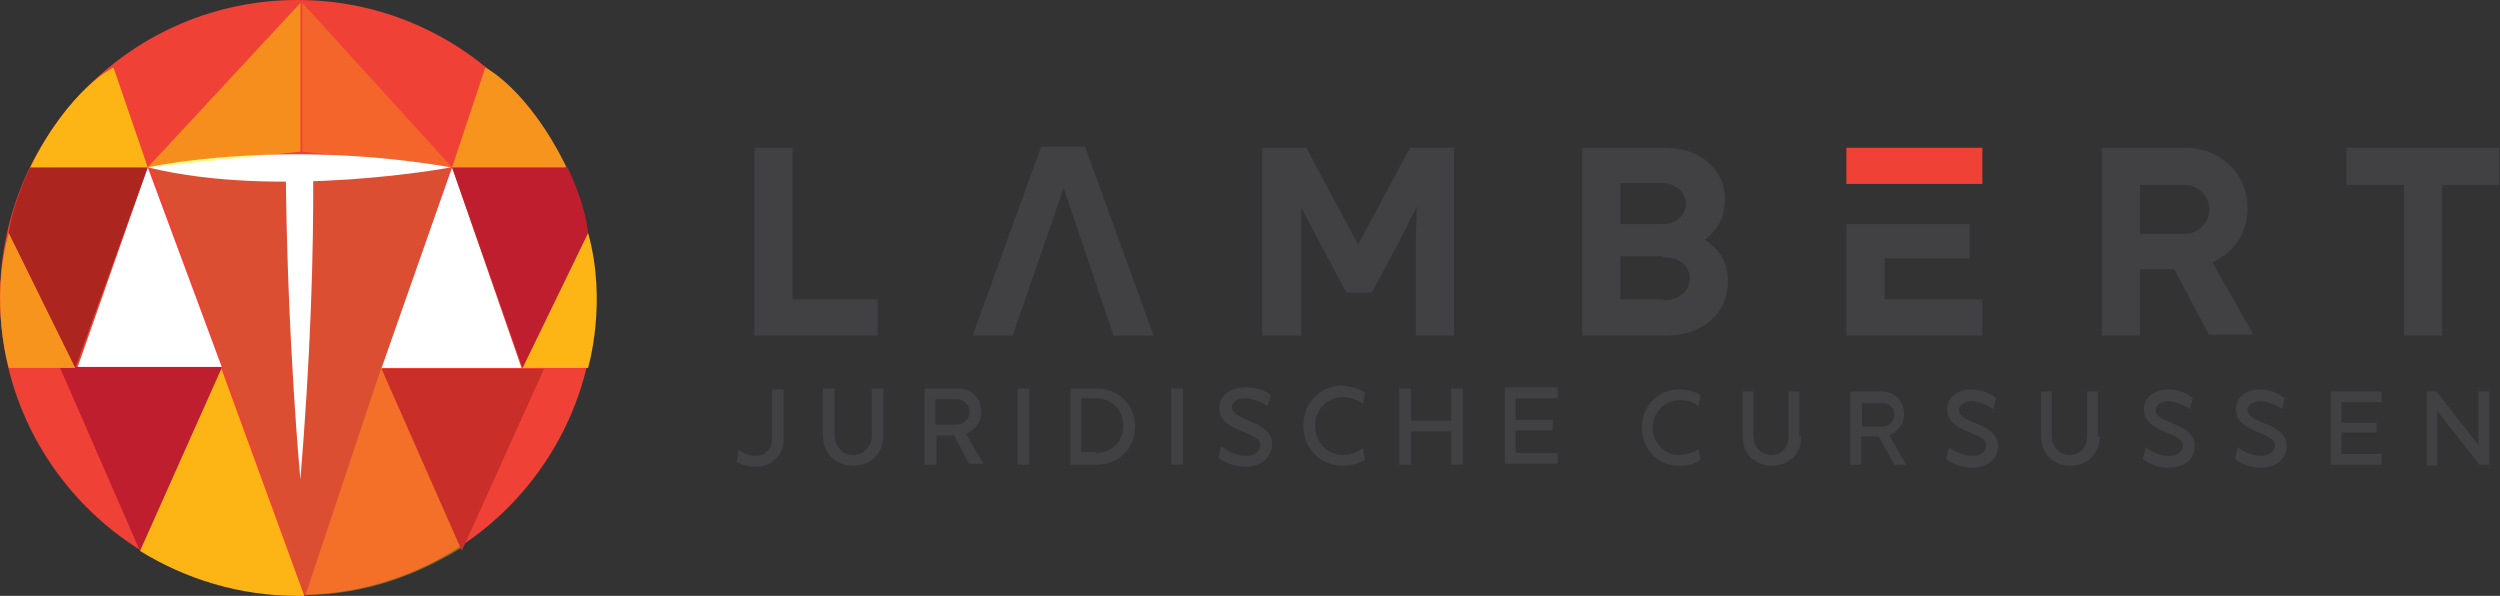 <?xml version="1.0" encoding="utf-8"?>
<!-- Generator: Adobe Illustrator 21.0.2, SVG Export Plug-In . SVG Version: 6.00 Build 0)  -->
<svg version="1.1" id="Layer_1" xmlns="http://www.w3.org/2000/svg" xmlns:xlink="http://www.w3.org/1999/xlink" x="0px" y="0px"
	 viewBox="0 0 255.5 60.9" style="enable-background:new 0 0 255.5 60.9;" xml:space="preserve">
<rect x="0" y="0" width="255.5" height="60.9" fill="#333333" stroke="none"/>
<style type="text/css">
	.st0{fill:#414042;}
	.st1{fill:#EF4136;}
	.st2{opacity:0.44;fill:#F7941D;}
	.st3{opacity:0.44;fill:#C4602E;}
	.st4{fill:#FFFFFF;}
	.st5{fill:#FDB515;}
	.st6{opacity:0.44;fill:#FBAD18;}
	.st7{fill:#BE1E2D;}
	.st8{fill:#C92E29;}
	.st9{fill:#F7941D;}
	.st10{opacity:0.44;fill:#FFF200;}
	.st11{fill:#AC251F;}
</style>
<g>
	<g>
		<g>
			<g>
				<path class="st0" d="M80.1,44.8c0,1.7-1.2,2.9-2.9,2.9c-0.9,0-1.6-0.3-1.9-0.5l0.2-1.2c0.4,0.3,1.1,0.6,1.7,0.6
					c1,0,1.7-0.7,1.7-1.7v-5.1h1.2V44.8z"/>
				<path class="st0" d="M90.3,44.5c0,1.8-1.3,3.1-3.1,3.1c-1.8,0-3.1-1.3-3.1-3.1v-4.8h1.2v4.8c0,1.1,0.8,2,1.9,2
					c1.1,0,1.9-0.9,1.9-2v-4.8h1.2V44.5z"/>
				<path class="st0" d="M99.1,47.5l-1.6-3h-1.8v3h-1.2v-7.8h3.4c1.4,0,2.4,1,2.4,2.4c0,1.1-0.7,1.9-1.6,2.2l1.8,3.1H99.1z
					 M95.6,43.4h2.2c0.7,0,1.3-0.6,1.3-1.3c0-0.7-0.6-1.3-1.3-1.3h-2.2V43.4z"/>
				<path class="st0" d="M105.2,47.5H104v-7.8h1.2V47.5z"/>
				<path class="st0" d="M112,39.7c2.3,0,4,1.6,4,3.9c0,2.3-1.7,3.9-4,3.9h-2.6v-7.8H112z M112,46.3c1.6,0,2.8-1.2,2.8-2.8
					c0-1.6-1.2-2.8-2.8-2.8h-1.5v5.5H112z"/>
				<path class="st0" d="M120.9,47.5h-1.2v-7.8h1.2V47.5z"/>
				<path class="st0" d="M129.9,40.4l-0.4,1.1c-0.4-0.3-1.4-0.8-2.3-0.8c-0.7,0-1.3,0.4-1.3,0.9c0,1.5,4.1,1.3,4.1,3.8
					c0,1.4-1.2,2.3-2.7,2.3c-1.4,0-2.5-0.7-2.8-0.9l0.3-1.2c0.7,0.5,1.6,1,2.5,1c0.8,0,1.5-0.4,1.5-1.1c0-1.5-4.2-1.3-4.2-3.8
					c0-1.2,1.1-2.1,2.6-2.1C128.7,39.5,129.7,40.2,129.9,40.4z"/>
				<path class="st0" d="M139.5,40.1l-0.2,1.2c-0.5-0.4-1.3-0.7-2.1-0.7c-1.6,0-2.8,1.3-2.8,2.9c0,1.6,1.2,3,2.8,3
					c0.8,0,1.6-0.3,2.1-0.7l0.2,1.2c-0.5,0.3-1.3,0.6-2.3,0.6c-2.3,0-4-1.8-4-4.1c0-2.3,1.7-4.1,4-4.1
					C138.2,39.5,139,39.8,139.5,40.1z"/>
				<path class="st0" d="M149.5,39.7v7.8h-1.2v-3.4h-4.1v3.4h-1.2v-7.8h1.2v3.3h4.1v-3.3H149.5z"/>
				<path class="st0" d="M154.9,40.8v2.1h3.8V44h-3.8v2.3h4.3v1.1h-5.4v-7.8h5.4v1.1H154.9z"/>
				<path class="st0" d="M173.8,40.4l-0.2,1.1c-0.5-0.4-1.2-0.6-2-0.6c-1.5,0-2.7,1.3-2.7,2.8c0,1.5,1.2,2.8,2.7,2.8
					c0.8,0,1.5-0.3,2-0.6l0.2,1.1c-0.4,0.3-1.2,0.6-2.2,0.6c-2.2,0-3.8-1.7-3.8-3.9c0-2.2,1.6-3.9,3.8-3.9
					C172.6,39.8,173.4,40.1,173.8,40.4z"/>
				<path class="st0" d="M184.1,44.6c0,1.7-1.2,3-3,3c-1.7,0-3-1.2-3-3V40h1.1v4.6c0,1.1,0.8,1.9,1.8,1.9c1.1,0,1.8-0.8,1.8-1.9V40
					h1.1V44.6z"/>
				<path class="st0" d="M193.6,47.5l-1.6-2.9h-1.8v2.9h-1.1V40h3.2c1.3,0,2.3,1,2.3,2.3c0,1-0.6,1.8-1.5,2.2l1.7,3H193.6z
					 M190.3,43.6h2.1c0.7,0,1.2-0.6,1.2-1.2c0-0.7-0.5-1.2-1.2-1.2h-2.1V43.6z"/>
				<path class="st0" d="M204,40.7l-0.3,1.1c-0.4-0.3-1.4-0.8-2.2-0.8c-0.7,0-1.3,0.4-1.3,0.9c0,1.5,4,1.2,4,3.7
					c0,1.3-1.1,2.2-2.6,2.2c-1.4,0-2.4-0.6-2.7-0.9l0.3-1.2c0.6,0.5,1.6,0.9,2.4,0.9c0.7,0,1.4-0.4,1.4-1.1c0-1.4-4-1.2-4-3.7
					c0-1.2,1.1-2,2.5-2C202.8,39.8,203.8,40.5,204,40.7z"/>
				<path class="st0" d="M214.6,44.6c0,1.7-1.2,3-3,3c-1.7,0-3-1.2-3-3V40h1.1v4.6c0,1.1,0.8,1.9,1.8,1.9c1.1,0,1.8-0.8,1.8-1.9V40
					h1.1V44.6z"/>
				<path class="st0" d="M224.1,40.7l-0.3,1.1c-0.4-0.3-1.4-0.8-2.2-0.8c-0.7,0-1.3,0.4-1.3,0.9c0,1.5,4,1.2,4,3.7
					c0,1.3-1.1,2.2-2.6,2.2c-1.4,0-2.4-0.6-2.7-0.9l0.3-1.2c0.6,0.5,1.6,0.9,2.4,0.9c0.7,0,1.4-0.4,1.4-1.1c0-1.4-4-1.2-4-3.7
					c0-1.2,1.1-2,2.5-2C223,39.8,223.9,40.5,224.1,40.7z"/>
				<path class="st0" d="M233.5,40.7l-0.3,1.1c-0.4-0.3-1.4-0.8-2.2-0.8c-0.7,0-1.3,0.4-1.3,0.9c0,1.5,4,1.2,4,3.7
					c0,1.3-1.1,2.2-2.6,2.2c-1.4,0-2.4-0.6-2.7-0.9l0.3-1.2c0.6,0.5,1.6,0.9,2.4,0.9c0.7,0,1.4-0.4,1.4-1.1c0-1.4-4-1.2-4-3.7
					c0-1.2,1.1-2,2.5-2C232.3,39.8,233.2,40.5,233.5,40.7z"/>
				<path class="st0" d="M239.3,41.1v2.1h3.6v1h-3.6v2.2h4.1v1.1h-5.2V40h5.2v1.1H239.3z"/>
				<path class="st0" d="M254.4,40v7.5h-1l-4.3-5.5l0,0.7v4.9h-1.1V40h1l4.3,5.5l0-0.7V40H254.4z"/>
			</g>
			<g>
				<path class="st0" d="M89.7,30.6v3.7H77.1V15.1H81v15.5H89.7z"/>
				<path class="st0" d="M103.5,34.3h-4.1l7-19.3h4.5l7,19.3h-4.1l-5.1-15.1L103.5,34.3z"/>
				<path class="st0" d="M148.6,15.1v19.2h-3.9v-10l0.1-3.2l-1.6,3.2l-3,5.6h-2.6l-3-5.6l-1.6-3.1l0,3.1v10H129V15.1h4.5l5.3,9.9
					l5.3-9.9H148.6z"/>
				<path class="st0" d="M176.6,28.7c0,3.3-2.5,5.6-6.4,5.6h-8.5V15.1h8.4c3.8,0,6.2,2.3,6.2,5.3c0,1.8-0.8,3.2-2.1,4.1
					C175.7,25.4,176.6,26.8,176.6,28.7z M165.6,18.7v4.2h4.3c1.5,0,2.4-1,2.4-2.1c0-1.1-1-2.1-2.5-2.1H165.6z M170,30.7
					c1.6,0,2.7-1,2.7-2.2c0-1.1-0.7-2.2-2.8-2.2l0-1.7v-0.2l0,1.8h-4.3v4.4H170z"/>
				<polygon class="st0" points="202.6,34.3 202.6,30.6 192.6,30.6 192.6,26.4 201.3,26.4 201.3,22.9 188.7,22.9 188.7,34.3 				"/>
				<rect x="188.7" y="15.1" class="st1" width="13.9" height="3.7"/>
				<path class="st0" d="M225.8,34.3l-3.6-6.8h-3.5v6.8h-3.9V15.1h8.5c3.6,0,6.4,2.6,6.4,6.2c0,2.6-1.5,4.6-3.6,5.5l4.2,7.4H225.8z
					 M218.7,23.9h4.6c1.4,0,2.5-1.2,2.5-2.5c0-1.4-1.2-2.5-2.5-2.5h-4.6V23.9z"/>
				<path class="st0" d="M255.5,18.9h-5.9v15.4h-3.9V18.9h-5.9v-3.8h15.6V18.9z"/>
			</g>
		</g>
	</g>
	<g>
		<g>
			<g>
				<circle class="st1" cx="30.4" cy="30.4" r="30.4"/>
				<polyline class="st2" points="46.2,17.1 30.9,0.3 30.9,15.5 				"/>
				<polyline class="st3" points="15.5,17.1 31.2,60.9 46,17.3 				"/>
				<g>
					<g>
						<polygon class="st4" points="7.9,37.6 15.1,17.1 22.7,37.6 						"/>
					</g>
					<g>
						<polygon class="st4" points="39,37.6 46.2,17.1 53.3,37.6 						"/>
					</g>
				</g>
				<path class="st4" d="M15.1,17.1c0,0,13.4-3,31,0C46.2,17.1,28.5,20.4,15.1,17.1z"/>
				<path class="st4" d="M29.2,16.5C29.3,34.2,30.7,49,30.7,49c1-12.1,1.4-23.1,1.3-32.5H29.2z"/>
			</g>
			<path class="st5" d="M14.3,56.3c4.7,2.9,10.2,4.6,16.1,4.6c0.3,0,0.5,0,0.7,0l-8.5-23.3L14.3,56.3z"/>
			<path class="st6" d="M47.3,55.9c-4.7,2.9-10.1,4.9-16.1,4.9c-0.3,0,0.2,0.1,0,0.1L39,37.5L47.3,55.9z"/>
			<polyline class="st7" points="14.3,56.3 6.1,37.5 22.7,37.5 			"/>
			<polyline class="st8" points="47.2,56.3 39,37.7 55.6,37.7 			"/>
			<path class="st5" d="M60.1,23.8l-6.7,13.8h6.7C60.1,37.6,62.1,30.9,60.1,23.8z"/>
			<path class="st7" d="M46.2,17.1h11.8c0,0,1.8,3.6,2.1,6.7l-6.7,13.8L46.2,17.1z"/>
			<path class="st9" d="M57.9,17.1C54,9.1,49.6,6.9,49.6,6.9l-3.4,10.2H57.9z"/>
			<polyline class="st10" points="15.1,17.1 30.7,0.3 30.7,15.5 			"/>
			<path class="st9" d="M0.9,23.8l6.8,13.8H0.9C0.9,37.6-1.1,30.9,0.9,23.8z"/>
			<path class="st11" d="M15.1,17.1h-12c0,0-1.8,3.6-2.2,6.7l6.8,13.8L15.1,17.1z"/>
			<path class="st5" d="M3.1,17.1c4-8.1,8.5-10.2,8.5-10.2l3.5,10.2H3.1z"/>
		</g>
	</g>
</g>
</svg>
